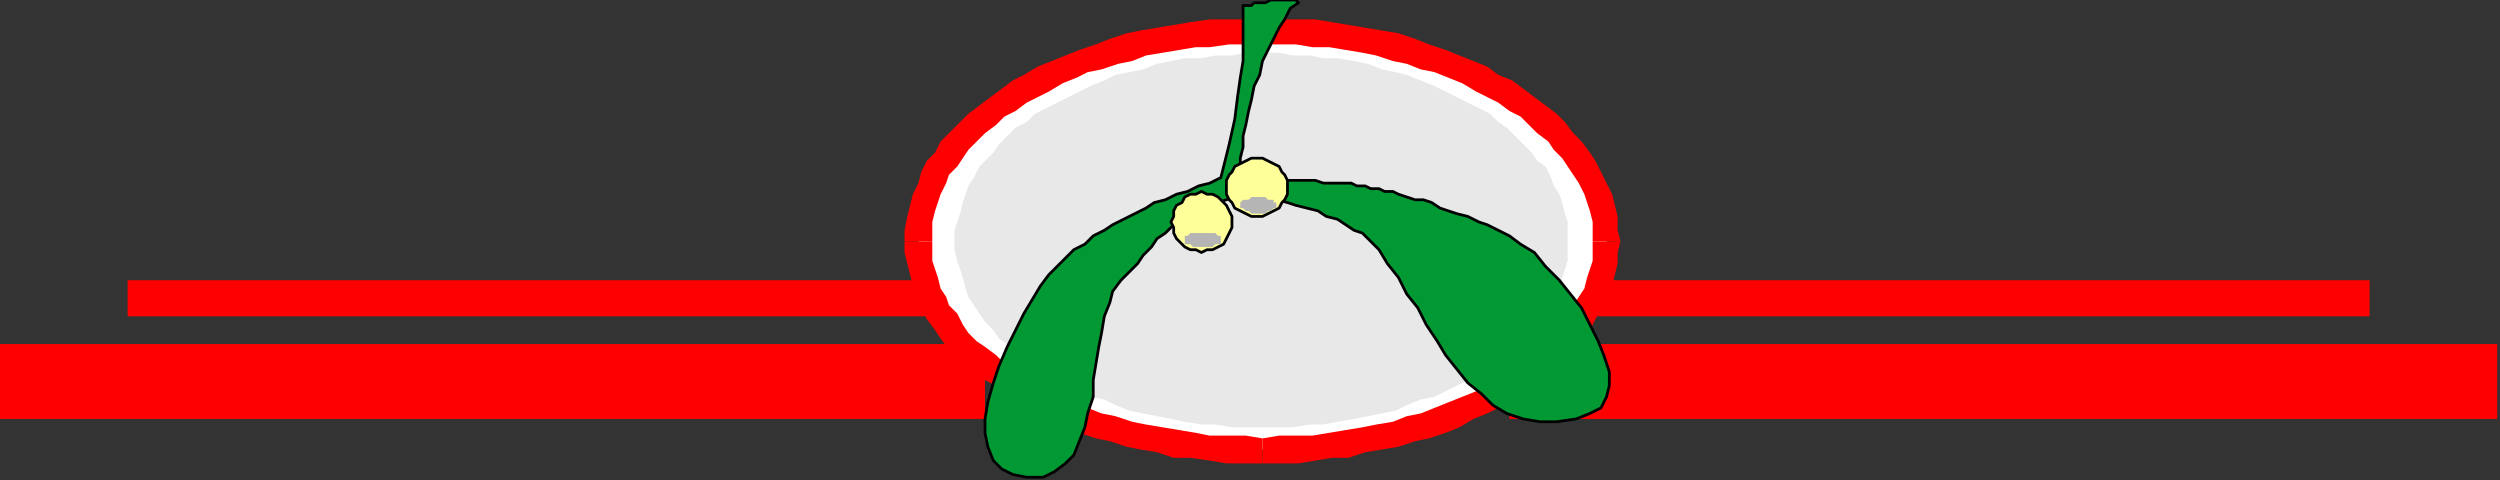 <?xml version="1.0" encoding="UTF-8" standalone="no"?>
<svg
   xmlns:dc="http://purl.org/dc/elements/1.1/"
   xmlns:cc="http://creativecommons.org/ns#"
   xmlns:rdf="http://www.w3.org/1999/02/22-rdf-syntax-ns#"
   xmlns:svg="http://www.w3.org/2000/svg"
   xmlns="http://www.w3.org/2000/svg"
   xmlns:sodipodi="http://sodipodi.sourceforge.net/DTD/sodipodi-0.dtd"
   xmlns:inkscape="http://www.inkscape.org/namespaces/inkscape"
   version="1.0"
   width="238.39mm"
   height="45.773mm"
   id="svg41"
   sodipodi:docname="BDRTC202.WMF">
  <rect width="100%" height="100%" fill="#333333" stroke="none"/>
  <sodipodi:namedview
     pagecolor="#ffffff"
     bordercolor="#666666"
     borderopacity="1"
     objecttolerance="10"
     gridtolerance="10"
     guidetolerance="10"
     inkscape:pageopacity="0"
     inkscape:pageshadow="2"
     inkscape:window-width="640"
     inkscape:window-height="480"
     id="namedview43" />
  <defs
     id="defs3">
    <pattern
       id="WMFhbasepattern"
       patternUnits="userSpaceOnUse"
       width="6"
       height="6"
       x="0"
       y="0" />
  </defs>
  <path
     style="fill:#ff0000;fill-rule:evenodd;fill-opacity:1;stroke:none;"
     d="  M 355,137   L 355,124   L 0,124   L 0,151   L 355,151   L 355,137   L 355,137  z "
     id="path5" />
  <path
     style="fill:#ff0000;fill-rule:evenodd;fill-opacity:1;stroke:none;"
     d="  M 365,107   L 365,101   L 46,101   L 46,114   L 365,114   L 365,107   L 365,107  z "
     id="path7" />
  <path
     style="fill:#ff0000;fill-rule:evenodd;fill-opacity:1;stroke:none;"
     d="  M 544,137   L 544,151   L 900,151   L 900,124   L 544,124   L 544,137   L 544,137  z "
     id="path9" />
  <path
     style="fill:#ff0000;fill-rule:evenodd;fill-opacity:1;stroke:none;"
     d="  M 535,107   L 535,114   L 854,114   L 854,101   L 535,101   L 535,107   L 535,107  z "
     id="path11" />
  <path
     style="fill:#ffffff;fill-rule:evenodd;fill-opacity:1;stroke:none;"
     d="  M 455,11   L 461,11   L 467,12   L 474,12   L 480,13   L 486,14   L 492,15   L 497,16   L 503,17   L 508,19   L 514,20   L 519,22   L 524,24   L 529,26   L 534,28   L 538,31   L 542,33   L 547,36   L 550,39   L 554,42   L 558,44   L 561,48   L 564,51   L 567,54   L 569,57   L 571,61   L 573,64   L 575,68   L 576,71   L 577,75   L 578,79   L 579,83   L 579,87   L 579,91   L 578,94   L 577,98   L 576,102   L 575,106   L 573,109   L 571,113   L 569,116   L 567,119   L 564,123   L 561,126   L 558,129   L 554,132   L 550,135   L 547,137   L 542,140   L 538,143   L 534,145   L 529,147   L 524,149   L 519,151   L 514,153   L 508,155   L 503,156   L 497,158   L 492,159   L 486,160   L 480,161   L 474,161   L 467,162   L 461,162   L 455,162   L 449,162   L 442,162   L 436,161   L 430,161   L 424,160   L 418,159   L 412,158   L 407,156   L 401,155   L 396,153   L 391,151   L 386,149   L 381,147   L 376,145   L 372,143   L 367,140   L 363,137   L 359,135   L 356,132   L 352,129   L 349,126   L 346,123   L 343,119   L 341,116   L 338,113   L 337,109   L 335,106   L 333,102   L 332,98   L 331,94   L 331,91   L 331,87   L 331,83   L 331,79   L 332,75   L 333,71   L 335,68   L 337,64   L 338,61   L 341,57   L 343,54   L 346,51   L 349,48   L 352,44   L 356,42   L 359,39   L 363,36   L 367,33   L 372,31   L 376,28   L 381,26   L 386,24   L 391,22   L 396,20   L 401,19   L 407,17   L 412,16   L 418,15   L 424,14   L 430,13   L 436,12   L 442,12   L 449,11   L 455,11  z "
     id="path13" />
  <path
     style="fill:#ff0000;fill-rule:evenodd;fill-opacity:1;stroke:none;"
     d="  M 584,87   L 584,87   L 583,83   L 583,78   L 582,74   L 581,70   L 579,66   L 577,62   L 575,58   L 573,55   L 570,51   L 567,48   L 564,44   L 561,41   L 557,38   L 553,35   L 549,32   L 545,29   L 540,27   L 536,24   L 531,22   L 526,20   L 521,18   L 515,16   L 510,14   L 504,12   L 498,11   L 492,10   L 486,9   L 480,8   L 474,7   L 468,7   L 461,7   L 455,6   L 455,16   L 461,16   L 467,16   L 473,17   L 479,17   L 485,18   L 491,19   L 496,20   L 502,22   L 507,23   L 512,25   L 517,26   L 522,28   L 527,30   L 532,33   L 536,35   L 540,37   L 544,40   L 548,42   L 551,45   L 554,48   L 558,51   L 560,54   L 563,57   L 565,60   L 567,63   L 569,66   L 571,70   L 572,73   L 573,76   L 574,80   L 574,83   L 574,87   L 574,87   L 584,87  z "
     id="path15" />
  <path
     style="fill:#ff0000;fill-rule:evenodd;fill-opacity:1;stroke:none;"
     d="  M 455,167   L 455,167   L 461,167   L 468,167   L 474,166   L 480,165   L 486,165   L 492,163   L 498,162   L 504,161   L 510,159   L 515,158   L 521,156   L 526,154   L 531,151   L 536,149   L 540,147   L 545,144   L 549,141   L 553,138   L 557,136   L 561,132   L 564,129   L 567,126   L 570,122   L 573,119   L 575,115   L 577,111   L 579,107   L 581,103   L 582,99   L 583,95   L 583,91   L 584,87   L 574,87   L 574,90   L 574,94   L 573,97   L 572,100   L 571,104   L 569,107   L 567,110   L 565,113   L 563,117   L 560,120   L 558,123   L 554,125   L 551,128   L 548,131   L 544,134   L 540,136   L 536,139   L 532,141   L 527,143   L 522,145   L 517,147   L 512,149   L 507,150   L 502,152   L 496,153   L 491,154   L 485,155   L 479,156   L 473,157   L 467,157   L 461,157   L 455,158   L 455,158   L 455,167  z "
     id="path17" />
  <path
     style="fill:#ff0000;fill-rule:evenodd;fill-opacity:1;stroke:none;"
     d="  M 326,87   L 326,87   L 326,91   L 327,95   L 328,99   L 329,103   L 331,107   L 332,111   L 334,115   L 337,119   L 339,122   L 342,126   L 346,129   L 349,132   L 353,136   L 357,138   L 361,141   L 365,144   L 369,147   L 374,149   L 379,151   L 384,154   L 389,156   L 395,158   L 400,159   L 406,161   L 411,162   L 417,163   L 423,165   L 429,165   L 436,166   L 442,167   L 448,167   L 455,167   L 455,158   L 449,157   L 443,157   L 436,157   L 431,156   L 425,155   L 419,154   L 413,153   L 408,152   L 402,150   L 397,149   L 392,147   L 388,145   L 383,143   L 378,141   L 374,139   L 370,136   L 366,134   L 362,131   L 359,128   L 355,125   L 352,123   L 349,120   L 347,117   L 345,113   L 342,110   L 341,107   L 339,104   L 338,100   L 337,97   L 336,94   L 336,90   L 336,87   L 336,87   L 326,87  z "
     id="path19" />
  <path
     style="fill:#ff0000;fill-rule:evenodd;fill-opacity:1;stroke:none;"
     d="  M 455,6   L 455,6   L 448,7   L 442,7   L 436,7   L 429,8   L 423,9   L 417,10   L 411,11   L 406,12   L 400,14   L 395,16   L 389,18   L 384,20   L 379,22   L 374,24   L 369,27   L 365,29   L 361,32   L 357,35   L 353,38   L 349,41   L 346,44   L 342,48   L 339,51   L 337,55   L 334,58   L 332,62   L 331,66   L 329,70   L 328,74   L 327,78   L 326,83   L 326,87   L 336,87   L 336,83   L 336,80   L 337,76   L 338,73   L 339,70   L 341,66   L 342,63   L 345,60   L 347,57   L 349,54   L 352,51   L 355,48   L 359,45   L 362,42   L 366,40   L 370,37   L 374,35   L 378,33   L 383,30   L 388,28   L 392,26   L 397,25   L 403,23   L 408,22   L 413,20   L 419,19   L 425,18   L 431,17   L 436,17   L 443,16   L 449,16   L 455,16   L 455,16   L 455,6  z "
     id="path21" />
  <path
     style="fill:#e8e8e8;fill-rule:evenodd;fill-opacity:1;stroke:none;"
     d="  M 455,19   L 461,19   L 466,20   L 472,20   L 477,21   L 482,21   L 488,22   L 493,23   L 498,25   L 503,26   L 507,27   L 512,29   L 517,31   L 521,33   L 525,35   L 529,37   L 533,39   L 537,41   L 540,44   L 543,46   L 546,49   L 549,52   L 552,55   L 554,58   L 557,60   L 559,64   L 560,67   L 562,70   L 563,73   L 564,77   L 565,80   L 565,83   L 565,87   L 565,90   L 565,94   L 564,97   L 563,100   L 562,104   L 560,107   L 559,110   L 557,113   L 554,116   L 552,119   L 549,122   L 546,124   L 543,127   L 540,130   L 537,132   L 533,134   L 529,137   L 525,139   L 521,141   L 517,143   L 512,144   L 507,146   L 503,148   L 498,149   L 493,150   L 488,151   L 482,152   L 477,153   L 472,153   L 466,154   L 461,154   L 455,154   L 449,154   L 444,154   L 438,153   L 433,153   L 427,152   L 422,151   L 417,150   L 412,149   L 407,148   L 402,146   L 398,144   L 393,143   L 389,141   L 385,139   L 381,137   L 377,134   L 373,132   L 370,130   L 366,127   L 363,124   L 360,122   L 358,119   L 355,116   L 353,113   L 351,110   L 349,107   L 348,104   L 347,100   L 346,97   L 345,94   L 344,90   L 344,87   L 344,83   L 345,80   L 346,77   L 347,73   L 348,70   L 349,67   L 351,64   L 353,60   L 355,58   L 358,55   L 360,52   L 363,49   L 366,46   L 370,44   L 373,41   L 377,39   L 381,37   L 385,35   L 389,33   L 393,31   L 398,29   L 402,27   L 407,26   L 412,25   L 417,23   L 422,22   L 427,21   L 433,21   L 438,20   L 444,20   L 449,19   L 455,19  z "
     id="path23" />
  <path
     style="fill:#009933;fill-rule:evenodd;fill-opacity:1;stroke:none;"
     d="  M 440,64   L 436,66   L 432,67   L 428,69   L 424,70   L 420,72   L 416,73   L 413,75   L 409,77   L 405,79   L 401,81   L 398,83   L 394,85   L 391,88   L 387,90   L 384,93   L 381,96   L 378,99   L 375,103   L 372,108   L 369,113   L 366,119   L 363,125   L 360,132   L 358,138   L 356,145   L 355,151   L 355,156   L 356,161   L 358,166   L 361,169   L 365,171   L 370,172   L 376,172   L 380,170   L 384,167   L 387,164   L 389,159   L 391,154   L 392,149   L 394,143   L 394,137   L 395,131   L 396,125   L 397,120   L 398,114   L 400,109   L 401,105   L 404,101   L 407,98   L 410,95   L 412,92   L 415,89   L 417,86   L 420,84   L 422,82   L 425,80   L 427,78   L 429,77   L 432,76   L 434,75   L 437,74   L 439,73   L 442,72   L 445,71   L 449,71   L 452,71   L 456,72   L 460,72   L 464,73   L 467,74   L 471,75   L 475,76   L 478,78   L 482,79   L 485,81   L 488,83   L 491,84   L 493,86   L 495,88   L 497,90   L 500,95   L 504,100   L 507,106   L 511,111   L 514,117   L 518,123   L 521,128   L 525,133   L 529,138   L 534,142   L 538,146   L 543,149   L 549,151   L 555,152   L 561,152   L 568,151   L 573,149   L 577,147   L 579,143   L 580,139   L 580,134   L 578,128   L 576,123   L 573,117   L 570,111   L 566,106   L 562,101   L 557,96   L 553,91   L 548,88   L 544,85   L 540,83   L 536,81   L 533,80   L 529,78   L 525,77   L 522,76   L 519,75   L 516,73   L 513,72   L 510,72   L 507,71   L 504,70   L 502,69   L 499,69   L 497,68   L 494,68   L 492,67   L 489,67   L 487,66   L 484,66   L 482,66   L 479,66   L 477,66   L 474,65   L 472,65   L 469,65   L 466,65   L 463,65   L 460,65   L 457,65   L 454,65   L 450,65   L 447,65   L 447,61   L 447,57   L 448,53   L 448,49   L 449,45   L 450,40   L 451,36   L 452,31   L 454,27   L 455,22   L 457,18   L 459,14   L 461,10   L 463,7   L 465,3   L 468,1   L 467,0   L 466,0   L 465,0   L 464,0   L 462,0   L 461,0   L 459,0   L 458,0   L 456,1   L 455,1   L 454,1   L 452,1   L 451,2   L 450,2   L 449,2   L 448,2   L 448,9   L 448,15   L 448,22   L 447,28   L 446,35   L 445,43   L 443,52   L 440,64  z "
     id="path25" />
  <path
     style="fill:none;stroke:#000000;stroke-width:1px;stroke-linecap:round;stroke-linejoin:round;stroke-miterlimit:4;stroke-dasharray:none;stroke-opacity:1;"
     d="  M 440,64   L 436,66   L 432,67   L 428,69   L 424,70   L 420,72   L 416,73   L 413,75   L 409,77   L 405,79   L 401,81   L 398,83   L 394,85   L 391,88   L 387,90   L 384,93   L 381,96   L 378,99   L 375,103   L 372,108   L 369,113   L 366,119   L 363,125   L 360,132   L 358,138   L 356,145   L 355,151   L 355,156   L 356,161   L 358,166   L 361,169   L 365,171   L 370,172   L 376,172   L 380,170   L 384,167   L 387,164   L 389,159   L 391,154   L 392,149   L 394,143   L 394,137   L 395,131   L 396,125   L 397,120   L 398,114   L 400,109   L 401,105   L 404,101   L 407,98   L 410,95   L 412,92   L 415,89   L 417,86   L 420,84   L 422,82   L 425,80   L 427,78   L 429,77   L 432,76   L 434,75   L 437,74   L 439,73   L 442,72   L 445,71   L 449,71   L 452,71   L 456,72   L 460,72   L 464,73   L 467,74   L 471,75   L 475,76   L 478,78   L 482,79   L 485,81   L 488,83   L 491,84   L 493,86   L 495,88   L 497,90   L 500,95   L 504,100   L 507,106   L 511,111   L 514,117   L 518,123   L 521,128   L 525,133   L 529,138   L 534,142   L 538,146   L 543,149   L 549,151   L 555,152   L 561,152   L 568,151   L 573,149   L 577,147   L 579,143   L 580,139   L 580,134   L 578,128   L 576,123   L 573,117   L 570,111   L 566,106   L 562,101   L 557,96   L 553,91   L 548,88   L 544,85   L 540,83   L 536,81   L 533,80   L 529,78   L 525,77   L 522,76   L 519,75   L 516,73   L 513,72   L 510,72   L 507,71   L 504,70   L 502,69   L 499,69   L 497,68   L 494,68   L 492,67   L 489,67   L 487,66   L 484,66   L 482,66   L 479,66   L 477,66   L 474,65   L 472,65   L 469,65   L 466,65   L 463,65   L 460,65   L 457,65   L 454,65   L 450,65   L 447,65   L 447,61   L 447,57   L 448,53   L 448,49   L 449,45   L 450,40   L 451,36   L 452,31   L 454,27   L 455,22   L 457,18   L 459,14   L 461,10   L 463,7   L 465,3   L 468,1   L 467,0   L 466,0   L 465,0   L 464,0   L 462,0   L 461,0   L 459,0   L 458,0   L 456,1   L 455,1   L 454,1   L 452,1   L 451,2   L 450,2   L 449,2   L 448,2   L 448,9   L 448,15   L 448,22   L 447,28   L 446,35   L 445,43   L 443,52   L 440,64  "
     id="path27" />
  <path
     style="fill:#ffff99;fill-rule:evenodd;fill-opacity:1;stroke:none;"
     d="  M 444,80   L 444,78   L 443,76   L 442,74   L 441,73   L 439,71   L 437,70   L 435,70   L 433,69   L 431,70   L 429,70   L 427,71   L 426,73   L 424,74   L 423,76   L 423,78   L 422,80   L 423,82   L 423,84   L 424,86   L 426,88   L 427,89   L 429,90   L 431,90   L 433,91   L 435,90   L 437,90   L 439,89   L 441,88   L 442,86   L 443,84   L 444,82   L 444,80  z "
     id="path29" />
  <path
     style="fill:none;stroke:#000000;stroke-width:1px;stroke-linecap:round;stroke-linejoin:round;stroke-miterlimit:4;stroke-dasharray:none;stroke-opacity:1;"
     d="  M 444,80   L 444,80   L 444,78   L 443,76   L 442,74   L 441,73   L 439,71   L 437,70   L 435,70   L 433,69   L 433,69   L 431,70   L 429,70   L 427,71   L 426,73   L 424,74   L 423,76   L 423,78   L 422,80   L 422,80   L 423,82   L 423,84   L 424,86   L 426,88   L 427,89   L 429,90   L 431,90   L 433,91   L 433,91   L 435,90   L 437,90   L 439,89   L 441,88   L 442,86   L 443,84   L 444,82   L 444,80  "
     id="path31" />
  <path
     style="fill:#b5b5b5;fill-rule:evenodd;fill-opacity:1;stroke:none;"
     d="  M 440,86   L 440,86   L 440,85   L 439,85   L 438,84   L 437,84   L 436,84   L 435,84   L 434,84   L 432,84   L 431,84   L 430,84   L 429,84   L 428,85   L 427,85   L 427,86   L 427,86   L 427,87   L 427,88   L 428,88   L 429,88   L 430,89   L 431,89   L 432,89   L 434,89   L 435,89   L 436,89   L 437,89   L 438,88   L 439,88   L 440,88   L 440,87   L 440,86  z "
     id="path33" />
  <path
     style="fill:#ffff99;fill-rule:evenodd;fill-opacity:1;stroke:none;"
     d="  M 464,67   L 464,65   L 463,63   L 462,62   L 461,60   L 459,59   L 457,58   L 455,57   L 453,57   L 451,57   L 449,58   L 447,59   L 445,60   L 444,62   L 443,63   L 442,65   L 442,67   L 442,70   L 443,72   L 444,73   L 445,75   L 447,76   L 449,77   L 451,78   L 453,78   L 455,78   L 457,77   L 459,76   L 461,75   L 462,73   L 463,72   L 464,70   L 464,67  z "
     id="path35" />
  <path
     style="fill:none;stroke:#000000;stroke-width:1px;stroke-linecap:round;stroke-linejoin:round;stroke-miterlimit:4;stroke-dasharray:none;stroke-opacity:1;"
     d="  M 464,67   L 464,67   L 464,65   L 463,63   L 462,62   L 461,60   L 459,59   L 457,58   L 455,57   L 453,57   L 453,57   L 451,57   L 449,58   L 447,59   L 445,60   L 444,62   L 443,63   L 442,65   L 442,67   L 442,67   L 442,70   L 443,72   L 444,73   L 445,75   L 447,76   L 449,77   L 451,78   L 453,78   L 453,78   L 455,78   L 457,77   L 459,76   L 461,75   L 462,73   L 463,72   L 464,70   L 464,67  "
     id="path37" />
  <path
     style="fill:#b5b5b5;fill-rule:evenodd;fill-opacity:1;stroke:none;"
     d="  M 460,74   L 460,73   L 459,73   L 459,72   L 458,72   L 457,72   L 456,71   L 455,71   L 453,71   L 452,71   L 451,71   L 450,72   L 449,72   L 448,72   L 447,73   L 447,73   L 447,74   L 447,75   L 447,75   L 448,75   L 449,76   L 450,76   L 451,77   L 452,77   L 453,77   L 455,77   L 456,77   L 457,76   L 458,76   L 459,75   L 459,75   L 460,75   L 460,74  z "
     id="path39" />
</svg>
